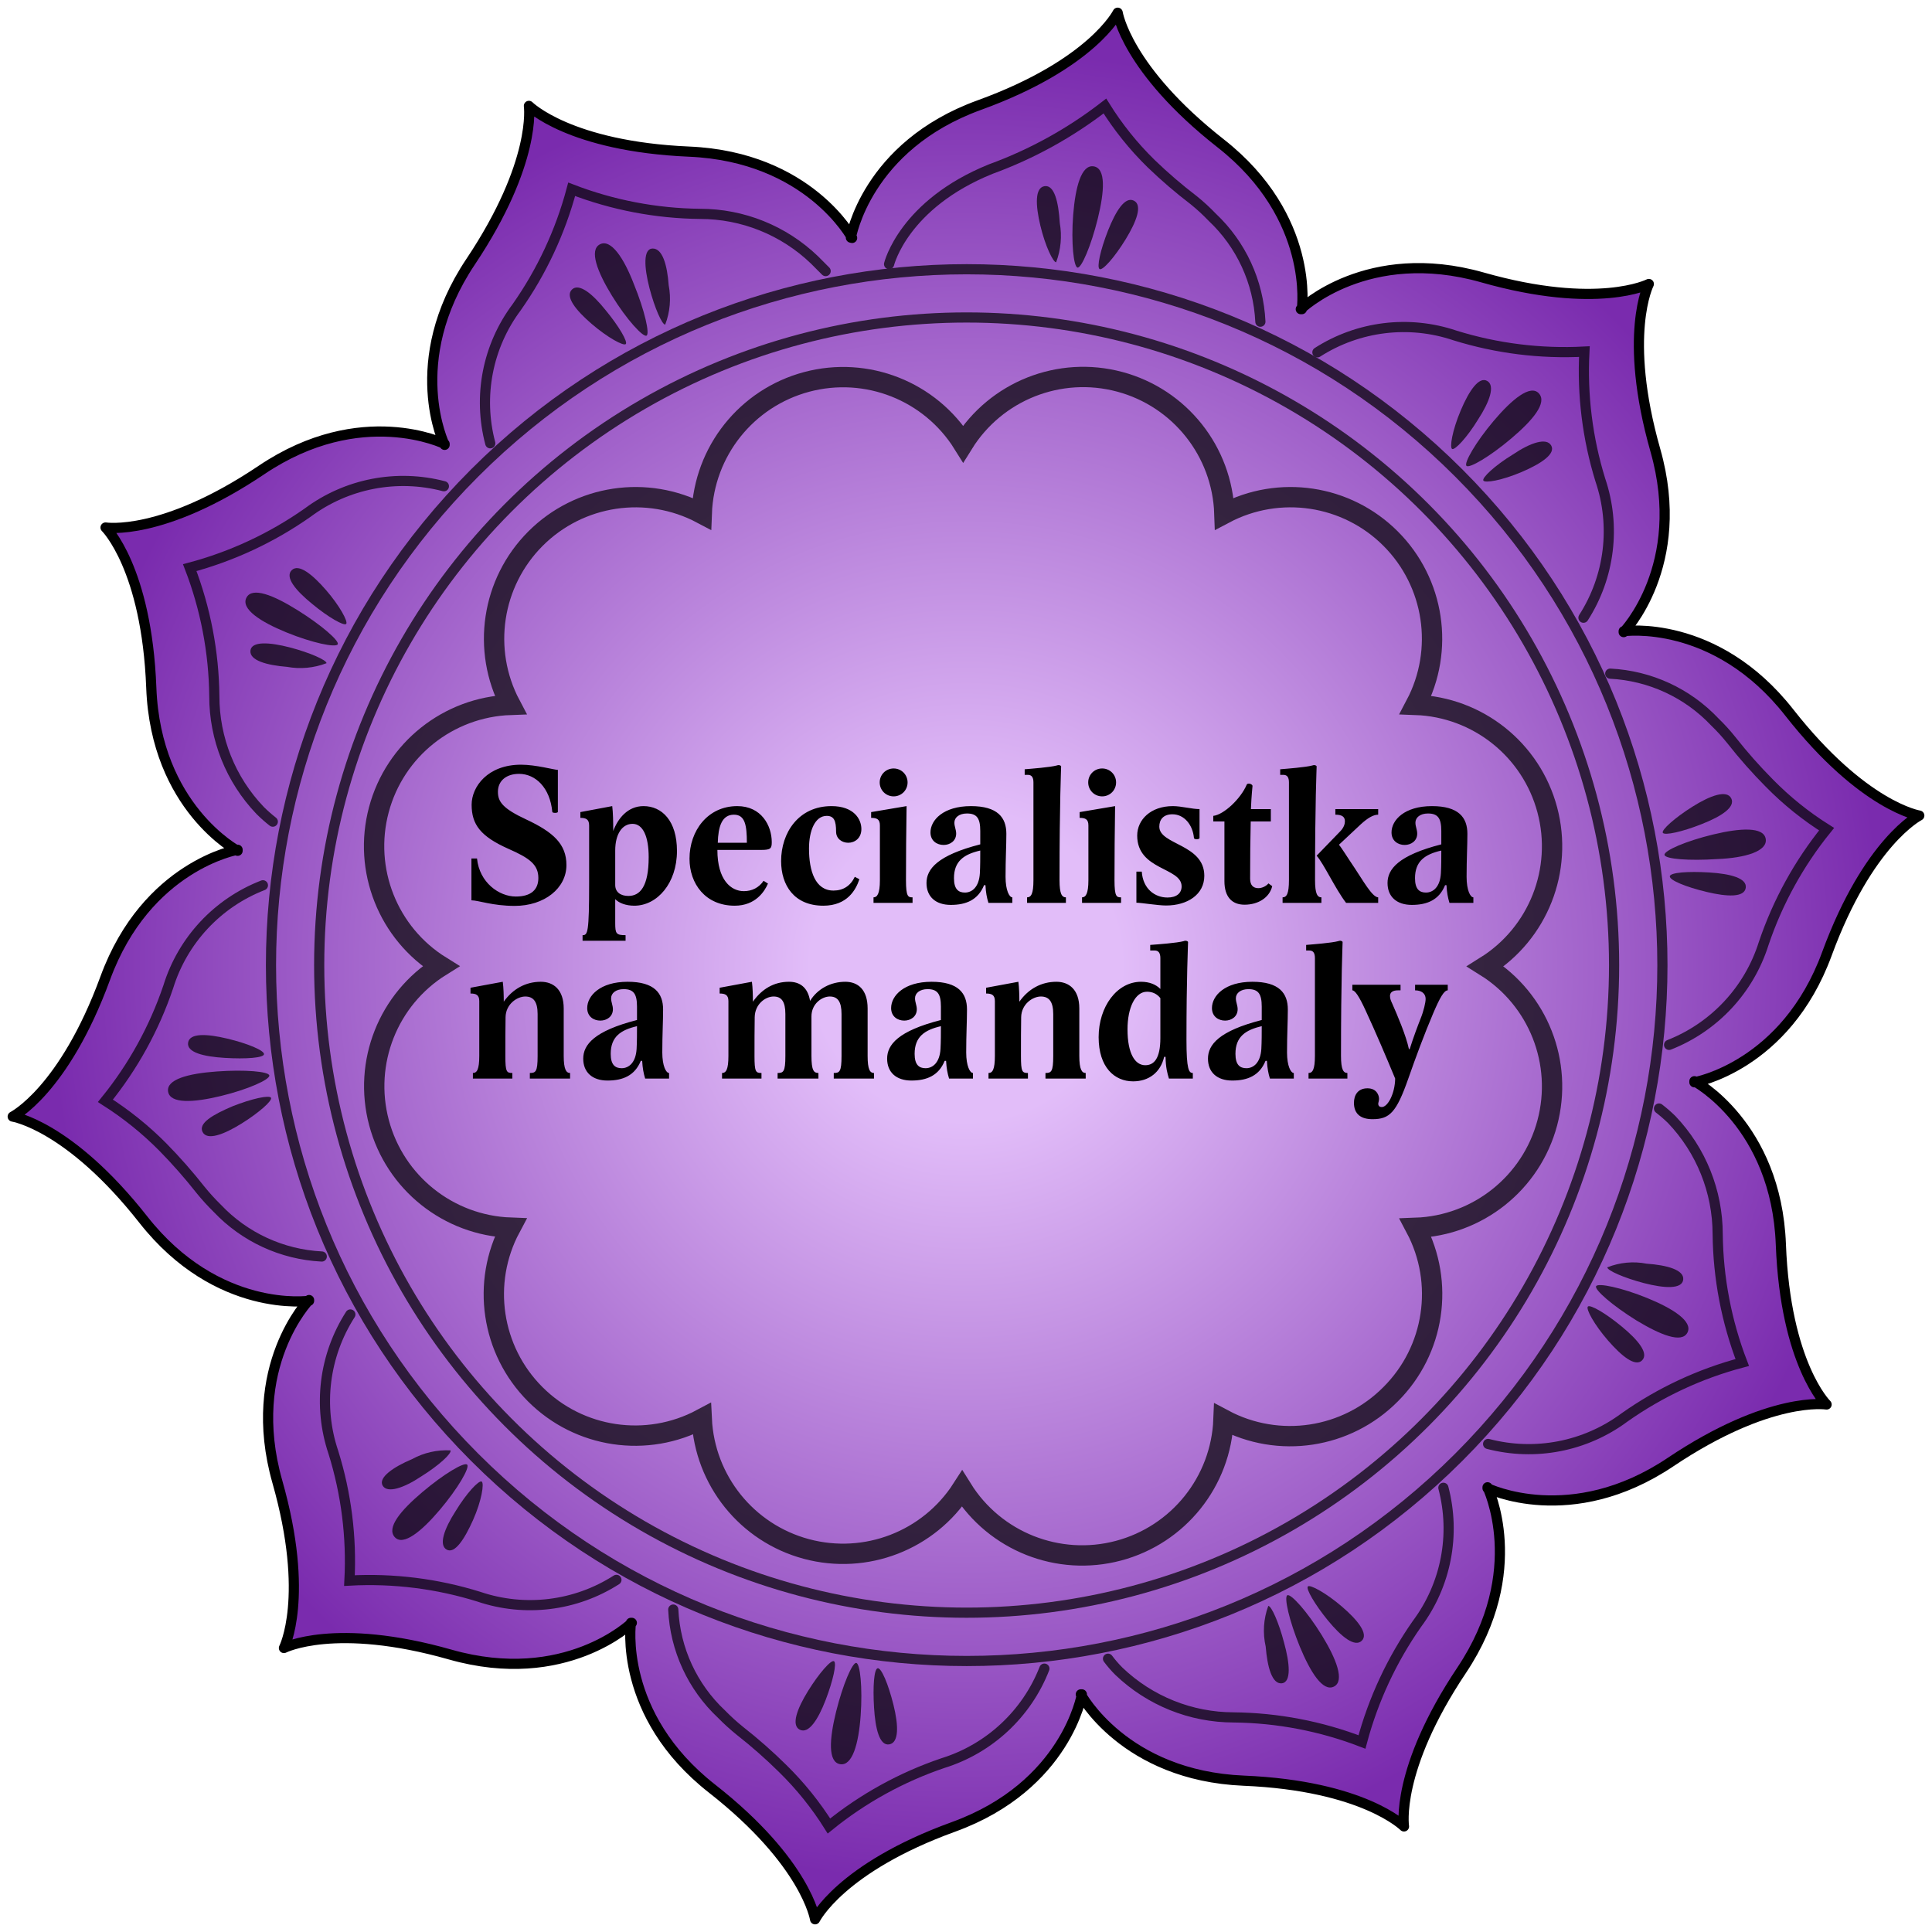<?xml version="1.0" standalone="no"?><!-- Generator: Gravit.io --><svg xmlns="http://www.w3.org/2000/svg" xmlns:xlink="http://www.w3.org/1999/xlink" style="isolation:isolate" viewBox="0 0 152 152" width="152" height="152"><radialGradient id="_rgradient_6" fx="0.5" fy="0.5" cx="0.5" cy="0.5" r="0.5" gradientTransform="matrix(150,0,0,150,1,1)" gradientUnits="userSpaceOnUse"><stop offset="16.522%" stop-opacity="1" style="stop-color:rgb(226,189,249)"/><stop offset="97.826%" stop-opacity="1" style="stop-color:rgb(122,43,174)"/></radialGradient><path d=" M 66.944 18.696 C 66.944 18.696 68.144 11.497 77.043 8.27 C 85.943 5.043 87.934 1 87.934 1 C 87.934 1 88.618 5.451 96.042 11.282 C 103.467 17.112 102.423 24.322 102.423 24.322 L 102.339 24.322 C 102.339 24.322 107.569 19.248 116.636 21.827 C 125.704 24.406 129.722 22.343 129.722 22.343 C 129.722 22.343 127.659 26.362 130.238 35.432 C 132.817 44.502 127.743 49.732 127.743 49.732 L 127.743 49.66 C 127.743 49.66 134.94 48.629 140.769 56.055 C 146.598 63.481 151 64.165 151 64.165 C 151 64.165 146.982 66.192 143.731 75.046 C 140.481 83.9 133.308 85.148 133.308 85.148 L 133.308 85.064 C 133.308 85.064 139.749 88.471 140.109 97.901 C 140.469 107.33 143.707 110.498 143.707 110.498 C 143.707 110.498 139.258 109.778 131.425 115.033 C 123.593 120.287 117.032 117.084 117.032 117.084 L 117.032 117.012 C 117.032 117.012 120.247 123.551 114.993 131.409 C 109.74 139.267 110.459 143.694 110.459 143.694 C 110.459 143.694 107.281 140.491 97.854 140.095 C 88.426 139.699 85.032 133.304 85.032 133.304 L 85.116 133.304 C 85.116 133.304 83.916 140.503 75.016 143.73 C 66.117 146.957 64.126 151 64.126 151 C 64.126 151 63.442 146.537 56.018 140.718 C 48.593 134.9 49.637 127.678 49.637 127.678 L 49.709 127.678 C 49.709 127.678 44.491 132.752 35.423 130.173 C 26.356 127.594 22.338 129.657 22.338 129.657 C 22.338 129.657 24.401 125.65 21.822 116.58 C 19.243 107.51 24.317 102.28 24.317 102.28 L 24.317 102.34 C 24.317 102.34 17.12 103.383 11.279 95.957 C 5.438 88.531 1 87.847 1 87.847 C 1 87.847 5.03 85.82 8.28 76.954 C 11.531 68.088 18.692 66.852 18.692 66.852 L 18.692 66.936 C 18.692 66.936 12.263 63.541 11.903 54.111 C 11.543 44.682 8.304 41.502 8.304 41.502 C 8.304 41.502 12.754 42.234 20.587 36.967 C 28.419 31.701 34.98 34.928 34.98 34.928 L 34.98 35 C 34.98 35 31.765 28.461 37.019 20.603 C 42.272 12.745 41.612 8.33 41.612 8.33 C 41.612 8.33 44.791 11.521 54.218 11.929 C 63.646 12.337 67.04 18.72 67.04 18.72 L 66.944 18.696 L 66.944 18.696 Z " fill="url(#_rgradient_6)"/><path d=" M 63.841 79.967 C 63.841 78.964 64.672 78.4 65.283 78.4 C 65.91 78.4 66.207 78.808 66.207 79.779 L 66.207 83.085 C 66.207 84.323 66.051 84.417 65.596 84.417 L 65.596 84.856 L 68.761 84.856 L 68.761 84.417 C 68.448 84.417 68.26 84.151 68.26 83.07 L 68.26 79.34 C 68.26 77.868 67.508 77.241 66.505 77.241 C 65.346 77.241 64.311 77.805 63.732 78.745 C 63.559 77.695 62.948 77.241 62.071 77.241 C 60.896 77.241 59.94 77.805 59.235 78.808 C 59.235 78.338 59.219 77.711 59.157 77.241 L 56.618 77.711 L 56.618 78.165 C 57.057 78.165 57.308 78.275 57.308 78.761 L 57.308 83.07 C 57.308 84.151 57.12 84.417 56.806 84.417 L 56.806 84.856 L 59.909 84.856 L 59.909 84.417 C 59.454 84.417 59.36 84.323 59.36 83.085 C 59.36 81.988 59.36 81.001 59.376 80.03 C 59.392 78.996 60.222 78.4 60.864 78.4 C 61.491 78.4 61.789 78.808 61.789 79.779 L 61.789 83.085 C 61.789 84.323 61.632 84.417 61.178 84.417 L 61.178 84.856 L 64.39 84.856 L 64.39 84.417 C 64.029 84.417 63.841 84.229 63.841 83.07 L 63.841 79.967 Z  M 73.994 82.521 C 73.932 83.602 73.383 84.041 72.819 84.041 C 72.318 84.041 71.958 83.79 71.958 82.913 C 71.958 81.565 72.741 81.033 74.026 80.735 C 74.026 81.268 74.026 81.973 73.994 82.521 Z  M 74.433 83.461 C 74.465 84.041 74.543 84.448 74.668 84.856 L 76.548 84.856 L 76.548 84.417 C 76.313 84.417 76.016 83.869 76.016 82.803 C 76.016 81.362 76.078 80.39 76.078 79.419 C 76.078 78.134 75.389 77.241 73.289 77.241 C 71.127 77.241 70.109 78.338 70.109 79.309 C 70.109 79.983 70.626 80.296 71.143 80.296 C 71.644 80.296 72.13 79.983 72.13 79.403 C 72.13 79.09 71.989 78.855 71.989 78.541 C 71.989 78.134 72.365 77.821 72.976 77.821 C 73.759 77.821 74.026 78.197 74.026 79.199 L 74.026 80.249 C 70.657 81.111 69.795 82.192 69.795 83.289 C 69.795 84.354 70.5 85.012 71.707 85.012 C 72.913 85.012 73.853 84.621 74.323 83.461 L 74.433 83.461 Z  M 80.121 77.241 L 77.582 77.711 L 77.582 78.165 C 78.021 78.165 78.272 78.275 78.272 78.761 L 78.272 83.07 C 78.272 84.151 78.084 84.417 77.771 84.417 L 77.771 84.856 L 80.873 84.856 L 80.873 84.417 C 80.418 84.417 80.324 84.323 80.324 83.085 C 80.324 81.988 80.324 80.845 80.34 80.03 C 80.356 78.996 81.249 78.4 81.891 78.4 C 82.534 78.4 82.863 78.808 82.863 79.779 L 82.863 83.085 C 82.863 84.323 82.706 84.417 82.252 84.417 L 82.252 84.856 L 85.417 84.856 L 85.417 84.417 C 85.119 84.417 84.915 84.151 84.915 83.07 L 84.915 79.34 C 84.915 77.868 84.116 77.241 83.113 77.241 C 81.923 77.241 80.904 77.805 80.199 78.808 C 80.199 78.338 80.183 77.711 80.121 77.241 Z  M 91.292 81.659 C 91.292 83.289 90.791 83.806 90.101 83.806 C 89.302 83.806 88.707 82.897 88.707 80.986 C 88.707 79.293 89.302 78.024 90.242 78.024 C 90.681 78.024 91.026 78.197 91.292 78.526 L 91.292 81.659 Z  M 93.47 74.123 C 93.47 74.06 93.36 74.013 93.266 74.013 C 93.204 74.013 93.172 74.029 93.125 74.045 C 92.593 74.186 91.151 74.295 90.493 74.342 L 90.493 74.781 L 90.854 74.781 C 91.136 74.781 91.292 74.969 91.292 75.376 L 91.292 77.805 C 90.932 77.445 90.415 77.241 89.772 77.241 C 87.877 77.241 86.435 79.199 86.435 81.597 C 86.435 83.978 87.689 85.075 89.146 85.075 C 90.383 85.075 91.308 84.37 91.59 83.148 L 91.7 83.148 C 91.715 83.994 91.841 84.448 91.966 84.856 L 93.846 84.856 L 93.846 84.417 C 93.533 84.417 93.345 84.151 93.345 81.8 C 93.345 76.834 93.47 74.389 93.47 74.123 Z  M 99.236 82.521 C 99.173 83.602 98.625 84.041 98.061 84.041 C 97.56 84.041 97.199 83.79 97.199 82.913 C 97.199 81.565 97.983 81.033 99.267 80.735 C 99.267 81.268 99.267 81.973 99.236 82.521 Z  M 99.675 83.461 C 99.706 84.041 99.784 84.448 99.91 84.856 L 101.79 84.856 L 101.79 84.417 C 101.555 84.417 101.257 83.869 101.257 82.803 C 101.257 81.362 101.32 80.39 101.32 79.419 C 101.32 78.134 100.631 77.241 98.531 77.241 C 96.369 77.241 95.35 78.338 95.35 79.309 C 95.35 79.983 95.867 80.296 96.384 80.296 C 96.886 80.296 97.372 79.983 97.372 79.403 C 97.372 79.09 97.231 78.855 97.231 78.541 C 97.231 78.134 97.607 77.821 98.218 77.821 C 99.001 77.821 99.267 78.197 99.267 79.199 L 99.267 80.249 C 95.899 81.111 95.037 82.192 95.037 83.289 C 95.037 84.354 95.742 85.012 96.949 85.012 C 98.155 85.012 99.095 84.621 99.565 83.461 L 99.675 83.461 Z  M 106.005 84.856 L 106.005 84.417 C 105.691 84.417 105.503 84.151 105.503 83.07 C 105.503 76.802 105.629 74.374 105.629 74.123 C 105.629 74.06 105.519 74.013 105.425 74.013 C 105.378 74.013 105.347 74.029 105.284 74.045 C 104.751 74.186 103.326 74.295 102.761 74.342 L 102.761 74.781 L 103.012 74.781 C 103.31 74.781 103.451 74.969 103.451 75.376 L 103.451 83.07 C 103.451 84.151 103.263 84.417 102.949 84.417 L 102.949 84.856 L 106.005 84.856 Z  M 109.765 84.856 C 109.75 86.031 109.185 87.096 108.715 87.096 C 108.527 87.096 108.433 87.002 108.433 86.83 C 108.433 86.767 108.496 86.595 108.496 86.454 C 108.496 86.172 108.308 85.623 107.587 85.623 C 106.804 85.623 106.522 86.188 106.522 86.767 C 106.522 87.676 107.102 88.052 107.979 88.052 C 109.326 88.052 109.859 87.535 110.799 84.856 C 111.379 83.195 112.053 81.377 112.758 79.717 C 113.275 78.51 113.604 77.915 113.902 77.915 L 113.902 77.476 L 111.332 77.476 L 111.332 77.915 C 111.833 77.915 112.162 78.165 112.162 78.588 C 112.162 78.87 112.006 79.544 111.771 80.124 C 111.567 80.641 111.207 81.581 110.909 82.537 L 110.846 82.537 C 110.627 81.487 109.938 79.873 109.53 78.949 C 109.436 78.745 109.358 78.588 109.358 78.353 C 109.358 78.056 109.608 77.915 109.969 77.915 L 110.188 77.915 L 110.188 77.476 L 106.396 77.476 L 106.396 77.915 C 106.6 77.915 106.914 78.353 107.446 79.513 C 108.23 81.205 109.044 83.117 109.765 84.856 Z  M 39.556 77.241 L 37.017 77.711 L 37.017 78.165 C 37.456 78.165 37.707 78.275 37.707 78.761 L 37.707 83.07 C 37.707 84.151 37.519 84.417 37.205 84.417 L 37.205 84.856 L 40.308 84.856 L 40.308 84.417 C 39.853 84.417 39.759 84.323 39.759 83.085 C 39.759 81.988 39.759 80.845 39.775 80.03 C 39.791 78.996 40.684 78.4 41.326 78.4 C 41.968 78.4 42.297 78.808 42.297 79.779 L 42.297 83.085 C 42.297 84.323 42.141 84.417 41.686 84.417 L 41.686 84.856 L 44.851 84.856 L 44.851 84.417 C 44.554 84.417 44.35 84.151 44.35 83.07 L 44.35 79.34 C 44.35 77.868 43.551 77.241 42.548 77.241 C 41.357 77.241 40.339 77.805 39.634 78.808 C 39.634 78.338 39.618 77.711 39.556 77.241 Z  M 50.085 82.521 C 50.022 83.602 49.474 84.041 48.91 84.041 C 48.408 84.041 48.048 83.79 48.048 82.913 C 48.048 81.565 48.831 81.033 50.116 80.735 C 50.116 81.268 50.116 81.973 50.085 82.521 Z  M 50.523 83.461 C 50.555 84.041 50.633 84.448 50.758 84.856 L 52.639 84.856 L 52.639 84.417 C 52.404 84.417 52.106 83.869 52.106 82.803 C 52.106 81.362 52.169 80.39 52.169 79.419 C 52.169 78.134 51.479 77.241 49.38 77.241 C 47.217 77.241 46.199 78.338 46.199 79.309 C 46.199 79.983 46.716 80.296 47.233 80.296 C 47.734 80.296 48.22 79.983 48.22 79.403 C 48.22 79.09 48.079 78.855 48.079 78.541 C 48.079 78.134 48.455 77.821 49.066 77.821 C 49.85 77.821 50.116 78.197 50.116 79.199 L 50.116 80.249 C 46.747 81.111 45.886 82.192 45.886 83.289 C 45.886 84.354 46.591 85.012 47.797 85.012 C 49.004 85.012 49.944 84.621 50.414 83.461 L 50.523 83.461 Z  M 37.09 70.833 C 37.638 70.833 38.751 71.271 40.49 71.271 C 42.84 71.271 44.564 69.877 44.564 68.059 C 44.564 66.414 43.545 65.474 41.399 64.471 C 39.55 63.609 39.174 63.077 39.174 62.293 C 39.174 61.432 39.832 60.883 40.835 60.883 C 42.135 60.883 43.279 61.98 43.451 63.876 C 43.451 63.923 43.561 63.954 43.671 63.954 C 43.78 63.954 43.89 63.923 43.89 63.876 L 43.89 60.57 C 43.608 60.57 42.167 60.162 40.991 60.162 C 38.375 60.162 37.106 61.886 37.106 63.312 C 37.106 64.863 37.795 65.803 40.02 66.79 C 41.665 67.511 42.355 68.028 42.355 69.078 C 42.355 69.986 41.79 70.535 40.584 70.535 C 39.268 70.535 37.717 69.438 37.529 67.542 L 37.09 67.542 L 37.09 70.833 Z  M 48.402 66.916 C 48.402 65.615 48.951 64.816 49.766 64.816 C 50.596 64.816 51.035 65.834 51.035 67.433 C 51.035 69.767 50.345 70.488 49.437 70.488 C 48.81 70.488 48.402 70.175 48.402 69.626 L 48.402 66.916 Z  M 48.402 72.603 L 48.402 70.739 C 48.7 71.052 49.249 71.256 49.907 71.256 C 51.693 71.256 53.26 69.501 53.26 66.947 C 53.26 64.565 52.069 63.421 50.627 63.421 C 49.374 63.421 48.606 64.409 48.246 65.38 C 48.246 64.691 48.23 63.892 48.167 63.421 L 45.661 63.892 L 45.661 64.346 C 46.099 64.346 46.35 64.456 46.35 64.941 L 46.35 69.438 C 46.35 73.387 46.24 73.575 45.833 73.575 L 45.833 74.013 L 49.217 74.013 L 49.217 73.575 C 48.465 73.575 48.402 73.449 48.402 72.603 Z  M 56.44 66.868 L 59.887 66.868 C 60.624 66.868 60.718 66.759 60.718 66.257 C 60.718 64.957 59.903 63.421 58.007 63.421 C 55.673 63.421 54.247 65.364 54.247 67.558 C 54.247 69.532 55.5 71.256 57.803 71.256 C 59.449 71.256 60.154 70.128 60.42 69.516 L 60.075 69.297 C 59.715 69.83 59.167 70.112 58.524 70.112 C 57.506 70.112 56.44 69.234 56.44 66.868 Z  M 58.759 66.304 L 56.472 66.304 C 56.503 65.051 56.785 64.095 57.741 64.095 C 58.618 64.095 58.759 64.926 58.759 66.304 Z  M 67.251 68.984 C 66.907 69.704 66.327 70.065 65.575 70.065 C 64.133 70.065 63.648 68.514 63.648 66.759 C 63.648 65.364 64.118 64.189 65.042 64.189 C 65.622 64.189 65.779 64.581 65.779 65.427 C 65.779 65.991 66.249 66.304 66.734 66.304 C 67.236 66.304 67.769 65.96 67.769 65.223 C 67.769 64.44 67.173 63.421 65.418 63.421 C 62.817 63.421 61.454 65.521 61.454 67.746 C 61.454 69.657 62.488 71.256 64.776 71.256 C 66.672 71.256 67.345 69.986 67.612 69.172 L 67.251 68.984 Z  M 71.325 63.421 L 68.536 63.892 L 68.536 64.346 C 68.991 64.346 69.226 64.456 69.226 64.941 L 69.226 69.25 C 69.226 70.331 69.006 70.598 68.724 70.598 L 68.724 71.036 L 71.795 71.036 L 71.795 70.598 C 71.451 70.598 71.278 70.566 71.278 69.25 C 71.278 67.354 71.294 65.474 71.325 63.421 Z  M 70.307 60.46 C 69.696 60.46 69.21 60.946 69.21 61.557 C 69.21 62.168 69.696 62.654 70.307 62.654 C 70.918 62.654 71.404 62.168 71.404 61.557 C 71.404 60.946 70.918 60.46 70.307 60.46 Z  M 77.091 68.702 C 77.028 69.783 76.48 70.222 75.916 70.222 C 75.415 70.222 75.054 69.971 75.054 69.093 C 75.054 67.746 75.838 67.213 77.122 66.916 C 77.122 67.448 77.122 68.153 77.091 68.702 Z  M 77.53 69.642 C 77.561 70.222 77.64 70.629 77.765 71.036 L 79.645 71.036 L 79.645 70.598 C 79.41 70.598 79.112 70.049 79.112 68.984 C 79.112 67.542 79.175 66.571 79.175 65.599 C 79.175 64.315 78.486 63.421 76.386 63.421 C 74.224 63.421 73.205 64.518 73.205 65.49 C 73.205 66.163 73.722 66.477 74.24 66.477 C 74.741 66.477 75.227 66.163 75.227 65.584 C 75.227 65.27 75.086 65.035 75.086 64.722 C 75.086 64.315 75.462 64.001 76.073 64.001 C 76.856 64.001 77.122 64.377 77.122 65.38 L 77.122 66.43 C 73.754 67.292 72.892 68.373 72.892 69.469 C 72.892 70.535 73.597 71.193 74.804 71.193 C 76.01 71.193 76.95 70.801 77.42 69.642 L 77.53 69.642 Z  M 83.86 71.036 L 83.86 70.598 C 83.546 70.598 83.358 70.331 83.358 69.25 C 83.358 62.983 83.484 60.554 83.484 60.303 C 83.484 60.241 83.374 60.194 83.28 60.194 C 83.233 60.194 83.202 60.209 83.139 60.225 C 82.606 60.366 81.181 60.476 80.617 60.523 L 80.617 60.962 L 80.867 60.962 C 81.165 60.962 81.306 61.15 81.306 61.557 L 81.306 69.25 C 81.306 70.331 81.118 70.598 80.805 70.598 L 80.805 71.036 L 83.86 71.036 Z  M 87.73 63.421 L 84.941 63.892 L 84.941 64.346 C 85.395 64.346 85.63 64.456 85.63 64.941 L 85.63 69.25 C 85.63 70.331 85.411 70.598 85.129 70.598 L 85.129 71.036 L 88.2 71.036 L 88.2 70.598 C 87.855 70.598 87.683 70.566 87.683 69.25 C 87.683 67.354 87.699 65.474 87.73 63.421 Z  M 86.711 60.46 C 86.1 60.46 85.615 60.946 85.615 61.557 C 85.615 62.168 86.1 62.654 86.711 62.654 C 87.323 62.654 87.808 62.168 87.808 61.557 C 87.808 60.946 87.323 60.46 86.711 60.46 Z  M 89.406 71.021 C 89.798 71.021 91.083 71.24 91.741 71.24 C 93.418 71.24 94.749 70.378 94.749 68.905 C 94.749 66.398 91.208 66.477 91.208 65.035 C 91.208 64.487 91.522 64.064 92.242 64.064 C 93.167 64.064 93.841 64.894 93.935 65.928 C 93.95 66.069 94.373 66.054 94.373 65.928 L 94.373 63.656 C 93.778 63.656 92.947 63.421 92.274 63.421 C 90.535 63.421 89.469 64.487 89.469 65.74 C 89.469 68.482 92.963 68.232 92.963 69.736 C 92.963 70.284 92.556 70.613 91.851 70.613 C 90.864 70.613 89.923 69.939 89.829 68.576 L 89.406 68.576 L 89.406 71.021 Z  M 98.353 69.125 C 98.353 67.495 98.369 65.913 98.4 64.628 L 99.983 64.628 L 99.983 63.656 L 98.416 63.656 C 98.416 63.453 98.478 62.434 98.541 61.839 C 98.541 61.729 98.369 61.651 98.259 61.651 C 98.165 61.651 98.102 61.682 98.087 61.729 C 97.617 62.842 96.285 64.095 95.454 64.189 L 95.454 64.628 L 96.332 64.628 L 96.332 69.328 C 96.332 70.566 96.927 71.177 97.914 71.177 C 98.98 71.177 99.873 70.629 100.092 69.72 L 99.795 69.501 C 99.606 69.736 99.262 69.877 99.011 69.877 C 98.619 69.877 98.353 69.673 98.353 69.125 Z  M 105.905 71.036 L 108.428 71.036 L 108.428 70.598 C 107.958 70.598 107.174 69.172 106.579 68.294 C 106.015 67.464 105.56 66.712 105.341 66.461 L 107.065 64.847 C 107.613 64.346 108.052 64.095 108.428 64.095 L 108.428 63.656 L 105.059 63.656 L 105.059 64.095 C 105.545 64.095 105.811 64.236 105.811 64.612 C 105.811 64.816 105.733 65.098 105.466 65.38 L 103.586 67.323 C 104.15 67.95 105.059 69.939 105.905 71.036 Z  M 103.962 71.036 L 103.962 70.598 C 103.649 70.598 103.461 70.331 103.461 69.25 C 103.461 62.983 103.586 60.554 103.586 60.303 C 103.586 60.241 103.477 60.194 103.383 60.194 C 103.336 60.194 103.304 60.209 103.242 60.225 C 102.709 60.366 101.283 60.476 100.719 60.523 L 100.719 60.962 L 100.97 60.962 C 101.267 60.962 101.408 61.15 101.408 61.557 L 101.408 69.25 C 101.408 70.331 101.22 70.598 100.907 70.598 L 100.907 71.036 L 103.962 71.036 Z  M 113.363 68.702 C 113.301 69.783 112.752 70.222 112.188 70.222 C 111.687 70.222 111.326 69.971 111.326 69.093 C 111.326 67.746 112.11 67.213 113.395 66.916 C 113.395 67.448 113.395 68.153 113.363 68.702 Z  M 113.802 69.642 C 113.833 70.222 113.912 70.629 114.037 71.036 L 115.917 71.036 L 115.917 70.598 C 115.682 70.598 115.384 70.049 115.384 68.984 C 115.384 67.542 115.447 66.571 115.447 65.599 C 115.447 64.315 114.758 63.421 112.658 63.421 C 110.496 63.421 109.478 64.518 109.478 65.49 C 109.478 66.163 109.995 66.477 110.512 66.477 C 111.013 66.477 111.499 66.163 111.499 65.584 C 111.499 65.27 111.358 65.035 111.358 64.722 C 111.358 64.315 111.734 64.001 112.345 64.001 C 113.128 64.001 113.395 64.377 113.395 65.38 L 113.395 66.43 C 110.026 67.292 109.164 68.373 109.164 69.469 C 109.164 70.535 109.869 71.193 111.076 71.193 C 112.282 71.193 113.222 70.801 113.692 69.642 L 113.802 69.642 Z " fill="rgb(0,0,0)"/><g><g style="mix-blend-mode:darken;opacity:0.7;"><path d=" M 118.91 34.487 C 117.207 35.93 115.592 36.868 115.375 36.651 C 115.159 36.435 116.097 34.79 117.525 33.102 C 118.953 31.414 120.41 30.216 121.073 30.952 C 121.737 31.688 120.612 33.044 118.91 34.487 L 118.91 34.487 Z " fill="rgb(0,0,0)"/><path d=" M 116.298 32.986 C 115.418 34.429 114.466 35.425 114.25 35.324 C 114.034 35.223 114.25 33.881 114.928 32.279 C 115.606 30.678 116.371 29.61 117.005 29.971 C 117.64 30.331 117.207 31.587 116.298 32.986 Z " fill="rgb(0,0,0)"/><path d=" M 119.025 35.757 C 117.582 36.637 116.587 37.589 116.702 37.806 C 116.818 38.022 118.145 37.806 119.732 37.128 C 121.319 36.449 122.401 35.685 122.04 35.05 C 121.679 34.415 120.439 34.804 119.025 35.757 L 119.025 35.757 Z " fill="rgb(0,0,0)"/><path d=" M 86.365 17.215 C 85.831 19.365 85.081 21.097 84.778 21.053 C 84.475 21.01 84.259 19.12 84.432 16.912 C 84.605 14.704 85.081 12.93 86.048 13.088 C 87.014 13.247 86.899 15.036 86.365 17.215 Z " fill="rgb(0,0,0)"/><path d=" M 83.379 17.547 C 83.562 18.584 83.463 19.65 83.09 20.635 C 82.859 20.635 82.239 19.38 81.85 17.749 C 81.46 16.119 81.417 14.762 82.181 14.647 C 82.946 14.531 83.278 15.873 83.379 17.547 Z " fill="rgb(0,0,0)"/><path d=" M 87.173 18.139 C 86.567 19.683 86.278 21.025 86.509 21.169 C 86.74 21.313 87.692 20.245 88.558 18.831 C 89.423 17.417 89.899 16.133 89.207 15.787 C 88.514 15.44 87.793 16.58 87.173 18.139 Z " fill="rgb(0,0,0)"/><path d=" M 49.882 22.381 C 50.719 24.43 51.137 26.277 50.863 26.407 C 50.589 26.536 49.305 25.151 48.151 23.275 C 46.997 21.4 46.333 19.668 47.199 19.221 C 48.064 18.774 49.089 20.303 49.882 22.381 Z " fill="rgb(0,0,0)"/><path d=" M 47.646 24.401 C 48.699 25.671 49.406 26.897 49.233 27.07 C 49.06 27.244 47.79 26.551 46.55 25.483 C 45.309 24.415 44.444 23.333 44.992 22.785 C 45.54 22.237 46.607 23.102 47.646 24.401 Z " fill="rgb(0,0,0)"/><path d=" M 51.094 22.655 C 51.512 24.257 52.089 25.541 52.334 25.541 C 52.715 24.553 52.81 23.478 52.609 22.439 C 52.493 20.837 52.118 19.553 51.354 19.553 C 50.589 19.553 50.675 21.025 51.094 22.655 Z " fill="rgb(0,0,0)"/><path d=" M 23.411 48.007 C 25.286 49.176 26.714 50.417 26.57 50.691 C 26.426 50.965 24.579 50.59 22.531 49.753 C 20.482 48.916 18.939 47.906 19.386 47.026 C 19.833 46.146 21.521 46.824 23.411 48.007 Z " fill="rgb(0,0,0)"/><path d=" M 22.805 50.936 C 24.406 51.355 25.69 51.932 25.69 52.177 C 24.702 52.556 23.629 52.656 22.588 52.466 C 20.987 52.336 19.631 51.961 19.703 51.196 C 19.775 50.431 21.189 50.518 22.805 50.936 Z " fill="rgb(0,0,0)"/><path d=" M 24.565 47.517 C 25.834 48.57 27.06 49.263 27.234 49.089 C 27.407 48.916 26.714 47.646 25.647 46.42 C 24.579 45.194 23.497 44.313 22.949 44.862 C 22.401 45.41 23.252 46.449 24.565 47.517 Z " fill="rgb(0,0,0)"/><path d=" M 17.063 84.297 C 19.256 84.138 21.146 84.297 21.189 84.614 C 21.232 84.932 19.516 85.711 17.366 86.23 C 15.217 86.75 13.385 86.851 13.226 85.884 C 13.067 84.917 14.827 84.456 17.063 84.297 Z " fill="rgb(0,0,0)"/><path d=" M 18.29 87.038 C 19.819 86.432 21.175 86.144 21.319 86.36 C 21.463 86.577 20.381 87.543 18.982 88.409 C 17.583 89.275 16.284 89.751 15.938 89.058 C 15.592 88.366 16.732 87.702 18.29 87.038 Z " fill="rgb(0,0,0)"/><path d=" M 17.684 83.229 C 19.328 83.33 20.742 83.229 20.771 82.94 C 20.8 82.652 19.516 82.104 17.886 81.714 C 16.256 81.324 14.914 81.267 14.799 82.031 C 14.683 82.796 16.01 83.128 17.684 83.229 Z " fill="rgb(0,0,0)"/><path d=" M 33.22 117.398 C 34.923 115.955 36.538 115.002 36.755 115.233 C 36.971 115.464 36.033 117.095 34.605 118.783 C 33.177 120.471 31.72 121.669 31.056 120.933 C 30.393 120.197 31.518 118.84 33.22 117.398 L 33.22 117.398 Z " fill="rgb(0,0,0)"/><path d=" M 35.846 118.884 C 36.726 117.441 37.678 116.445 37.894 116.561 C 38.111 116.676 37.894 118.076 37.216 119.591 C 36.538 121.106 35.774 122.275 35.139 121.914 C 34.504 121.553 34.937 120.298 35.846 118.884 Z " fill="rgb(0,0,0)"/><path d=" M 33.119 116.171 C 34.562 115.276 35.557 114.339 35.442 114.108 C 34.387 114.051 33.338 114.291 32.412 114.8 C 30.97 115.406 29.744 116.243 30.104 116.878 C 30.465 117.513 31.778 117.066 33.119 116.171 Z " fill="rgb(0,0,0)"/><path d=" M 65.779 134.669 C 66.313 132.519 67.063 130.788 67.366 130.831 C 67.669 130.874 67.871 132.765 67.712 134.972 C 67.554 137.18 67.063 138.955 66.097 138.796 C 65.13 138.637 65.246 136.834 65.779 134.669 L 65.779 134.669 Z " fill="rgb(0,0,0)"/><path d=" M 68.765 134.338 C 68.664 132.693 68.765 131.293 69.054 131.25 C 69.342 131.206 69.891 132.505 70.295 134.135 C 70.699 135.766 70.727 137.108 69.963 137.238 C 69.198 137.368 68.866 136.011 68.765 134.338 Z " fill="rgb(0,0,0)"/><path d=" M 64.957 133.746 C 65.548 132.202 65.837 130.86 65.621 130.701 C 65.404 130.543 64.438 131.639 63.572 133.039 C 62.707 134.439 62.231 135.737 62.923 136.083 C 63.615 136.43 64.351 135.319 64.957 133.746 Z " fill="rgb(0,0,0)"/><path d=" M 102.262 129.547 C 101.425 127.498 101.007 125.651 101.281 125.507 C 101.555 125.363 102.839 126.777 103.993 128.652 C 105.147 130.528 105.811 132.26 104.945 132.693 C 104.08 133.125 103.099 131.567 102.262 129.547 L 102.262 129.547 Z " fill="rgb(0,0,0)"/><path d=" M 104.469 127.484 C 103.431 126.214 102.724 124.987 102.897 124.814 C 103.07 124.641 104.339 125.334 105.58 126.401 C 106.821 127.469 107.686 128.551 107.138 129.085 C 106.59 129.619 105.537 128.782 104.469 127.484 Z " fill="rgb(0,0,0)"/><path d=" M 101.022 129.23 C 100.603 127.628 100.026 126.344 99.781 126.344 C 99.406 127.37 99.336 128.482 99.579 129.547 C 99.709 131.163 100.084 132.519 100.848 132.433 C 101.613 132.346 101.469 130.846 101.022 129.23 Z " fill="rgb(0,0,0)"/><path d=" M 128.734 103.877 C 126.858 102.709 125.43 101.468 125.574 101.193 C 125.719 100.919 127.565 101.294 129.613 102.131 C 131.662 102.968 133.206 103.978 132.758 104.844 C 132.311 105.71 130.623 105.017 128.734 103.877 Z " fill="rgb(0,0,0)"/><path d=" M 129.339 100.948 C 127.738 100.53 126.454 99.953 126.454 99.707 C 127.434 99.318 128.506 99.217 129.541 99.419 C 131.157 99.534 132.513 99.909 132.427 100.674 C 132.34 101.439 130.955 101.367 129.339 100.948 Z " fill="rgb(0,0,0)"/><path d=" M 127.594 104.368 C 126.324 103.315 125.098 102.608 124.925 102.795 C 124.752 102.983 125.444 104.238 126.512 105.465 C 127.579 106.691 128.661 107.571 129.195 107.023 C 129.729 106.475 128.892 105.436 127.594 104.368 L 127.594 104.368 Z " fill="rgb(0,0,0)"/><path d=" M 135.081 67.588 C 132.888 67.732 130.998 67.588 130.955 67.256 C 130.912 66.924 132.628 66.174 134.778 65.654 C 136.927 65.135 138.759 65.034 138.918 66.001 C 139.077 66.967 137.317 67.501 135.081 67.588 L 135.081 67.588 Z " fill="rgb(0,0,0)"/><path d=" M 133.855 64.846 C 132.326 65.452 130.97 65.741 130.825 65.524 C 130.681 65.308 131.763 64.341 133.162 63.461 C 134.562 62.581 135.86 62.119 136.206 62.812 C 136.552 63.504 135.413 64.24 133.855 64.846 L 133.855 64.846 Z " fill="rgb(0,0,0)"/><path d=" M 134.461 68.641 C 132.816 68.54 131.402 68.641 131.373 68.944 C 131.345 69.247 132.628 69.781 134.259 70.171 C 135.889 70.56 137.23 70.618 137.346 69.853 C 137.461 69.088 136.134 68.742 134.461 68.641 Z " fill="rgb(0,0,0)"/></g><g style="mix-blend-mode:darken;opacity:0.7;"><path d=" M 37.343 114.652 C 15.978 93.281 15.978 58.581 37.343 37.211 C 58.709 15.84 93.401 15.84 114.766 37.211 C 136.131 58.581 136.131 93.281 114.766 114.652 C 93.401 136.022 58.709 136.022 37.343 114.652 Z " fill="none" vector-effect="non-scaling-stroke" stroke-width="0.8" stroke="rgb(0,0,0)" stroke-linejoin="miter" stroke-linecap="round" stroke-miterlimit="10"/><ellipse vector-effect="non-scaling-stroke" cx="76.05" cy="75.928" rx="50.938" ry="50.95" fill="none" stroke-width="0.8" stroke="rgb(0,0,0)" stroke-linejoin="miter" stroke-linecap="round" stroke-miterlimit="10"/><mask id="_mask_4J29tF5NEFu6ThpDP3tyxHszYHIH1r23" x="-200%" y="-200%" width="400%" height="400%"><rect x="-200%" y="-200%" width="400%" height="400%" style="fill:white;"/><path d=" M 109.412 109.686 C 112.871 106.231 113.668 100.921 111.375 96.602 L 111.375 96.602 C 116.266 96.427 120.468 93.077 121.731 88.349 C 122.995 83.62 121.022 78.62 116.87 76.029 L 116.87 76.029 C 121.022 73.437 122.995 68.438 121.731 63.709 C 120.468 58.98 116.266 55.631 111.375 55.455 L 111.375 55.455 C 113.659 51.136 112.861 45.832 109.406 42.376 C 105.952 38.921 100.649 38.122 96.33 40.407 L 96.33 40.407 C 96.166 35.513 92.82 31.302 88.091 30.037 C 83.361 28.772 78.36 30.751 75.776 34.911 L 75.776 34.911 C 73.185 30.758 68.187 28.785 63.459 30.048 C 58.731 31.312 55.383 35.515 55.208 40.407 L 55.208 40.407 C 50.89 38.122 45.586 38.921 42.132 42.376 C 38.677 45.832 37.879 51.136 40.163 55.455 L 40.163 55.455 C 35.273 55.626 31.068 58.974 29.807 63.704 C 28.546 68.433 30.526 73.431 34.682 76.014 L 34.682 76.014 C 30.532 78.604 28.559 83.6 29.818 88.328 C 31.078 93.056 35.275 96.407 40.163 96.588 L 40.163 96.588 C 37.856 100.907 38.646 106.228 42.108 109.691 C 45.57 113.154 50.889 113.944 55.208 111.636 L 55.208 111.636 C 55.436 116.475 58.765 120.611 63.443 121.866 C 68.121 123.121 73.073 121.208 75.691 117.133 L 75.691 117.133 C 78.278 121.28 83.266 123.255 87.989 122.003 C 92.713 120.75 96.067 116.563 96.26 111.678 L 96.26 111.678 C 100.602 113.995 105.95 113.185 109.412 109.686 Z " fill="black" stroke="none"/></mask><path d=" M 109.412 109.686 C 112.871 106.231 113.668 100.921 111.375 96.602 L 111.375 96.602 C 116.266 96.427 120.468 93.077 121.731 88.349 C 122.995 83.62 121.022 78.62 116.87 76.029 L 116.87 76.029 C 121.022 73.437 122.995 68.438 121.731 63.709 C 120.468 58.98 116.266 55.631 111.375 55.455 L 111.375 55.455 C 113.659 51.136 112.861 45.832 109.406 42.376 C 105.952 38.921 100.649 38.122 96.33 40.407 L 96.33 40.407 C 96.166 35.513 92.82 31.302 88.091 30.037 C 83.361 28.772 78.36 30.751 75.776 34.911 L 75.776 34.911 C 73.185 30.758 68.187 28.785 63.459 30.048 C 58.731 31.312 55.383 35.515 55.208 40.407 L 55.208 40.407 C 50.89 38.122 45.586 38.921 42.132 42.376 C 38.677 45.832 37.879 51.136 40.163 55.455 L 40.163 55.455 C 35.273 55.626 31.068 58.974 29.807 63.704 C 28.546 68.433 30.526 73.431 34.682 76.014 L 34.682 76.014 C 30.532 78.604 28.559 83.6 29.818 88.328 C 31.078 93.056 35.275 96.407 40.163 96.588 L 40.163 96.588 C 37.856 100.907 38.646 106.228 42.108 109.691 C 45.57 113.154 50.889 113.944 55.208 111.636 L 55.208 111.636 C 55.436 116.475 58.765 120.611 63.443 121.866 C 68.121 123.121 73.073 121.208 75.691 117.133 L 75.691 117.133 C 78.278 121.28 83.266 123.255 87.989 122.003 C 92.713 120.75 96.067 116.563 96.26 111.678 L 96.26 111.678 C 100.602 113.995 105.95 113.185 109.412 109.686 Z " fill="none" mask="url(#_mask_4J29tF5NEFu6ThpDP3tyxHszYHIH1r23)" vector-effect="non-scaling-stroke" stroke-width="1.6" stroke="rgb(0,0,0)" stroke-linejoin="miter" stroke-linecap="round" stroke-miterlimit="10"/><path d=" M 131.316 82.205 C 134.875 80.807 137.611 77.874 138.759 74.225 C 139.862 70.959 141.538 67.915 143.707 65.236 C 142.065 64.205 140.55 62.984 139.192 61.6 C 138.138 60.537 137.145 59.415 136.221 58.238 C 135.814 57.729 135.376 57.247 134.908 56.795 C 132.757 54.519 129.812 53.16 126.685 53 M 117.077 113.603 C 120.78 114.569 124.722 113.805 127.796 111.525 C 130.605 109.54 133.746 108.074 137.072 107.196 C 135.831 103.971 135.177 100.551 135.139 97.096 C 135.134 93.736 133.837 90.507 131.518 88.077 C 131.203 87.769 130.871 87.48 130.522 87.212 M 87.173 130.499 C 87.436 130.852 87.726 131.185 88.038 131.495 C 90.468 133.815 93.696 135.112 97.054 135.117 C 100.509 135.153 103.929 135.808 107.153 137.05 C 108.04 133.723 109.505 130.578 111.48 127.758 C 113.767 124.692 114.532 120.75 113.558 117.051 M 52.969 126.632 C 53.116 129.763 54.477 132.713 56.763 134.857 C 57.218 135.322 57.7 135.761 58.206 136.17 C 59.387 137.095 60.514 138.088 61.581 139.142 C 62.966 140.5 64.186 142.016 65.217 143.659 C 67.891 141.491 70.929 139.815 74.19 138.71 C 77.84 137.575 80.777 134.84 82.167 131.279 M 27.565 103.416 C 25.497 106.637 25.003 110.623 26.224 114.252 C 27.244 117.517 27.674 120.937 27.493 124.352 C 30.937 124.163 34.386 124.594 37.678 125.622 C 41.299 126.847 45.28 126.358 48.497 124.295 M 20.684 69.651 C 17.115 71.035 14.374 73.974 13.241 77.631 C 12.14 80.894 10.464 83.933 8.292 86.606 C 9.928 87.646 11.443 88.865 12.808 90.242 C 13.859 91.312 14.851 92.44 15.779 93.618 C 16.189 94.124 16.628 94.605 17.092 95.061 C 19.243 97.336 22.188 98.696 25.315 98.856 M 34.923 38.253 C 31.22 37.28 27.275 38.045 24.204 40.331 C 21.391 42.309 18.251 43.774 14.928 44.66 C 16.17 47.884 16.825 51.305 16.861 54.76 C 16.856 58.115 18.148 61.341 20.468 63.764 C 20.782 64.077 21.114 64.371 21.463 64.644 M 64.957 21.328 C 64.957 21.328 64.957 21.328 64.077 20.447 C 61.657 18.122 58.431 16.824 55.075 16.826 C 51.621 16.789 48.201 16.134 44.977 14.892 C 44.092 18.215 42.627 21.356 40.65 24.17 C 38.356 27.233 37.591 31.178 38.572 34.877 M 99.161 25.31 C 99.009 22.18 97.649 19.232 95.367 17.085 C 94.915 16.613 94.433 16.169 93.924 15.758 C 92.749 14.861 91.627 13.898 90.563 12.872 C 89.174 11.513 87.954 9.991 86.928 8.341 C 84.207 10.452 81.175 12.127 77.94 13.305 C 71.102 16.075 69.963 20.736 69.948 20.779 M 124.579 48.599 C 126.649 45.378 127.137 41.388 125.906 37.762 C 124.896 34.496 124.471 31.076 124.651 27.662 C 121.208 27.845 117.759 27.415 114.466 26.392 C 110.846 25.168 106.865 25.656 103.647 27.72" fill="none" vector-effect="non-scaling-stroke" stroke-width="0.8" stroke="rgb(0,0,0)" stroke-linejoin="miter" stroke-linecap="round" stroke-miterlimit="10"/></g><path d=" M 66.944 18.696 C 66.944 18.696 68.144 11.497 77.043 8.27 C 85.943 5.043 87.934 1 87.934 1 C 87.934 1 88.618 5.451 96.042 11.282 C 103.467 17.112 102.423 24.322 102.423 24.322 L 102.339 24.322 C 102.339 24.322 107.569 19.248 116.636 21.827 C 125.704 24.406 129.722 22.343 129.722 22.343 C 129.722 22.343 127.659 26.362 130.238 35.432 C 132.817 44.502 127.743 49.732 127.743 49.732 L 127.743 49.66 C 127.743 49.66 134.94 48.629 140.769 56.055 C 146.598 63.481 151 64.165 151 64.165 C 151 64.165 146.982 66.192 143.731 75.046 C 140.481 83.9 133.308 85.148 133.308 85.148 L 133.308 85.064 C 133.308 85.064 139.749 88.471 140.109 97.901 C 140.469 107.33 143.707 110.498 143.707 110.498 C 143.707 110.498 139.258 109.778 131.425 115.033 C 123.593 120.287 117.032 117.084 117.032 117.084 L 117.032 117.012 C 117.032 117.012 120.247 123.551 114.993 131.409 C 109.74 139.267 110.459 143.694 110.459 143.694 C 110.459 143.694 107.281 140.491 97.854 140.095 C 88.426 139.699 85.032 133.304 85.032 133.304 L 85.116 133.304 C 85.116 133.304 83.916 140.503 75.016 143.73 C 66.117 146.957 64.126 151 64.126 151 C 64.126 151 63.442 146.537 56.018 140.718 C 48.593 134.9 49.637 127.678 49.637 127.678 L 49.709 127.678 C 49.709 127.678 44.491 132.752 35.423 130.173 C 26.356 127.594 22.338 129.657 22.338 129.657 C 22.338 129.657 24.401 125.65 21.822 116.58 C 19.243 107.51 24.317 102.28 24.317 102.28 L 24.317 102.34 C 24.317 102.34 17.12 103.383 11.279 95.957 C 5.438 88.531 1 87.847 1 87.847 C 1 87.847 5.03 85.82 8.28 76.954 C 11.531 68.088 18.692 66.852 18.692 66.852 L 18.692 66.936 C 18.692 66.936 12.263 63.541 11.903 54.111 C 11.543 44.682 8.304 41.502 8.304 41.502 C 8.304 41.502 12.754 42.234 20.587 36.967 C 28.419 31.701 34.98 34.928 34.98 34.928 L 34.98 35 C 34.98 35 31.765 28.461 37.019 20.603 C 42.272 12.745 41.612 8.33 41.612 8.33 C 41.612 8.33 44.791 11.521 54.218 11.929 C 63.646 12.337 67.04 18.72 67.04 18.72 L 66.944 18.696 L 66.944 18.696 Z " fill="none" vector-effect="non-scaling-stroke" stroke-width="0.8" stroke="rgb(0,0,0)" stroke-linejoin="round" stroke-linecap="round" stroke-miterlimit="3"/></g></svg>